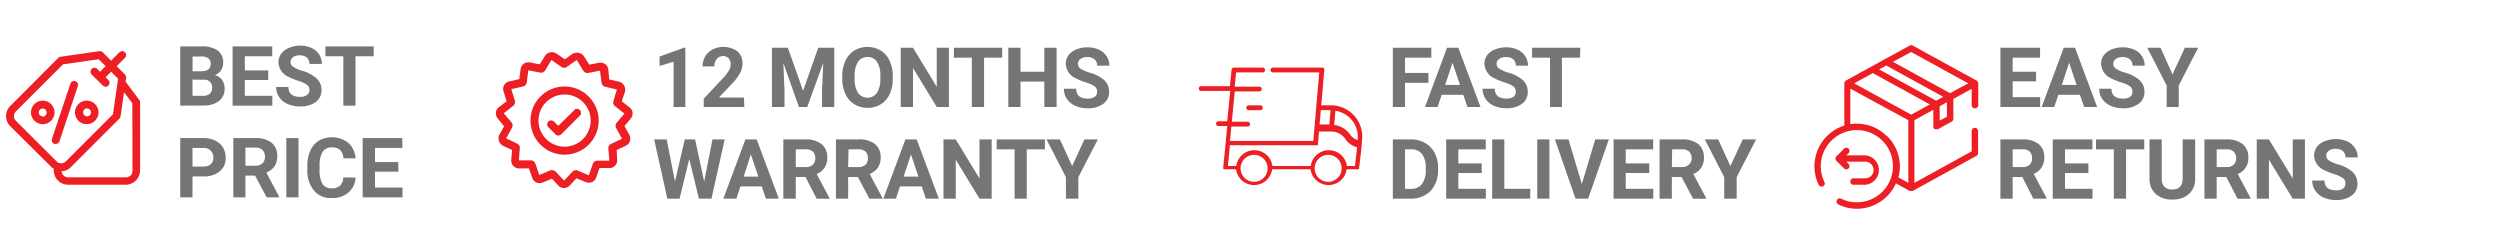 <?xml version="1.0" encoding="UTF-8"?> <svg xmlns="http://www.w3.org/2000/svg" id="Layer_1" data-name="Layer 1" viewBox="0 0 300 30"><defs><style>.cls-1{fill:#737577;}.cls-2{fill:#ed1e24;}</style></defs><path class="cls-1" d="M21.63,12.68V5.57h2.49a3.29,3.29,0,0,1,2,.49,1.71,1.71,0,0,1,.66,1.46,1.62,1.62,0,0,1-.26.92,1.56,1.56,0,0,1-.75.58,1.49,1.49,0,0,1,.86.55,1.65,1.65,0,0,1,.32,1,1.87,1.87,0,0,1-.66,1.55,3,3,0,0,1-1.86.54ZM23.1,8.55h1.08c.74,0,1.11-.31,1.11-.89A.8.8,0,0,0,25,7a1.42,1.42,0,0,0-.89-.22h-1Zm0,1V11.5h1.25a1.17,1.17,0,0,0,.81-.25.85.85,0,0,0,.29-.68.89.89,0,0,0-1-1Z"></path><path class="cls-1" d="M32.19,9.6H29.38v1.9h3.3v1.18H27.91V5.57h4.76V6.75H29.38v1.7h2.81Z"></path><path class="cls-1" d="M37.13,10.81a.75.75,0,0,0-.3-.64,3.85,3.85,0,0,0-1-.46,8.07,8.07,0,0,1-1.21-.49,2,2,0,0,1-1.21-1.76,1.69,1.69,0,0,1,.33-1,2.07,2.07,0,0,1,.93-.71A3.47,3.47,0,0,1,36,5.47a3.12,3.12,0,0,1,1.36.28,2.15,2.15,0,0,1,.93.77,2.06,2.06,0,0,1,.33,1.15H37.13a.94.94,0,0,0-.31-.76A1.25,1.25,0,0,0,36,6.64a1.38,1.38,0,0,0-.84.22.74.74,0,0,0-.29.6.66.66,0,0,0,.35.58,3.55,3.55,0,0,0,1,.44A4.28,4.28,0,0,1,38,9.42a1.82,1.82,0,0,1,.58,1.38,1.72,1.72,0,0,1-.7,1.45,3.06,3.06,0,0,1-1.88.52,3.65,3.65,0,0,1-1.5-.3,2.28,2.28,0,0,1-1-.82,2.08,2.08,0,0,1-.36-1.21h1.47c0,.79.47,1.18,1.41,1.18a1.28,1.28,0,0,0,.81-.22A.67.67,0,0,0,37.13,10.81Z"></path><path class="cls-1" d="M44.84,6.75H42.66v5.93H41.2V6.75H39.05V5.57h5.79Z"></path><path class="cls-1" d="M23.1,21.17v2.51H21.63V16.57h2.78a3.1,3.1,0,0,1,1.4.29,2.18,2.18,0,0,1,.94.83,2.31,2.31,0,0,1,.33,1.23,2,2,0,0,1-.72,1.65,3,3,0,0,1-2,.6Zm0-1.19h1.31a1.29,1.29,0,0,0,.88-.27,1,1,0,0,0,.31-.78,1.13,1.13,0,0,0-.31-.84,1.16,1.16,0,0,0-.85-.34H23.1Z"></path><path class="cls-1" d="M30.61,21.07H29.45v2.61H28V16.57h2.64a3,3,0,0,1,1.95.56,1.94,1.94,0,0,1,.68,1.59,2.18,2.18,0,0,1-.31,1.21,2.15,2.15,0,0,1-1,.77l1.54,2.91v.07H32Zm-1.16-1.18h1.18a1.22,1.22,0,0,0,.85-.28,1,1,0,0,0,.31-.78A1.08,1.08,0,0,0,31.5,18a1.19,1.19,0,0,0-.88-.29H29.45Z"></path><path class="cls-1" d="M35.82,23.68H34.36V16.57h1.46Z"></path><path class="cls-1" d="M42.66,21.31a2.47,2.47,0,0,1-.85,1.8,3,3,0,0,1-2,.66,2.65,2.65,0,0,1-2.15-.92,3.76,3.76,0,0,1-.78-2.52v-.44a4.25,4.25,0,0,1,.36-1.8,2.6,2.6,0,0,1,1-1.2,3.21,3.21,0,0,1,3.54.24A2.73,2.73,0,0,1,42.67,19H41.21a1.51,1.51,0,0,0-.39-1,1.39,1.39,0,0,0-1-.31,1.26,1.26,0,0,0-1.1.53,3,3,0,0,0-.37,1.62v.54a3.2,3.2,0,0,0,.35,1.69,1.23,1.23,0,0,0,1.1.53,1.47,1.47,0,0,0,1-.31,1.42,1.42,0,0,0,.39-1Z"></path><path class="cls-1" d="M47.8,20.6H45v1.9h3.3v1.18H43.52V16.57h4.76v1.18H45v1.7H47.8Z"></path><path class="cls-1" d="M82.24,12.84H80.83V7.4l-1.68.52V6.78l2.94-1.06h.15Z"></path><path class="cls-1" d="M89.32,12.84H84.45v-1l2.3-2.45a5,5,0,0,0,.7-.9,1.47,1.47,0,0,0,.23-.73A1.09,1.09,0,0,0,87.44,7a.87.87,0,0,0-.68-.27A.94.94,0,0,0,86,7.1a1.33,1.33,0,0,0-.28.87H84.31a2.3,2.3,0,0,1,.31-1.19,2.16,2.16,0,0,1,.88-.84,2.92,2.92,0,0,1,3,.22,1.88,1.88,0,0,1,.6,1.49,2.39,2.39,0,0,1-.27,1.07A5.68,5.68,0,0,1,87.88,10l-1.61,1.7h3Z"></path><path class="cls-1" d="M94.54,5.73l1.83,5.16,1.82-5.16h1.92v7.11H98.64V10.9l.15-3.36-1.92,5.3h-1L94,7.55l.14,3.35v1.94H92.63V5.73Z"></path><path class="cls-1" d="M107.13,9.45a4.26,4.26,0,0,1-.37,1.84,2.87,2.87,0,0,1-1.06,1.22,3,3,0,0,1-1.59.43,2.93,2.93,0,0,1-1.58-.43,2.75,2.75,0,0,1-1.07-1.21,4.34,4.34,0,0,1-.39-1.81V9.13a4.26,4.26,0,0,1,.38-1.84,2.87,2.87,0,0,1,1.07-1.23,3.12,3.12,0,0,1,3.16,0,2.81,2.81,0,0,1,1.07,1.23,4.26,4.26,0,0,1,.38,1.84Zm-1.49-.33a2.93,2.93,0,0,0-.4-1.69,1.29,1.29,0,0,0-1.14-.59,1.33,1.33,0,0,0-1.14.58,3,3,0,0,0-.4,1.68v.35a3,3,0,0,0,.4,1.69,1.4,1.4,0,0,0,2.28,0,3,3,0,0,0,.4-1.69Z"></path><path class="cls-1" d="M113.87,12.84h-1.46l-2.85-4.68v4.68h-1.47V5.73h1.47l2.85,4.69V5.73h1.46Z"></path><path class="cls-1" d="M120.26,6.92h-2.17v5.92h-1.47V6.92h-2.15V5.73h5.79Z"></path><path class="cls-1" d="M126.79,12.84h-1.47V9.79h-2.86v3.05H121V5.73h1.46V8.61h2.86V5.73h1.47Z"></path><path class="cls-1" d="M131.65,11a.77.77,0,0,0-.29-.64,3.74,3.74,0,0,0-1.06-.47,7.89,7.89,0,0,1-1.2-.49,2,2,0,0,1-1.21-1.76,1.77,1.77,0,0,1,.32-1,2.17,2.17,0,0,1,.93-.7,3.52,3.52,0,0,1,1.37-.26,3.27,3.27,0,0,1,1.36.28,2.13,2.13,0,0,1,.92.78,2,2,0,0,1,.33,1.14h-1.46a1,1,0,0,0-.31-.76,1.28,1.28,0,0,0-.87-.27,1.36,1.36,0,0,0-.83.23.71.71,0,0,0-.3.6.7.7,0,0,0,.35.58,4.31,4.31,0,0,0,1,.44,4.46,4.46,0,0,1,1.82.93,1.85,1.85,0,0,1,.57,1.39,1.69,1.69,0,0,1-.7,1.44,3,3,0,0,1-1.88.53,3.64,3.64,0,0,1-1.49-.3,2.39,2.39,0,0,1-1-.83,2.13,2.13,0,0,1-.35-1.21h1.47c0,.79.47,1.18,1.4,1.18a1.4,1.4,0,0,0,.82-.21A.7.7,0,0,0,131.65,11Z"></path><path class="cls-1" d="M84.5,21.79l1-5.06h1.46l-1.58,7.11H83.87l-1.16-4.76-1.16,4.76H80.08L78.5,16.73H80l1,5.05,1.17-5.05h1.24Z"></path><path class="cls-1" d="M91.41,22.37H88.85l-.49,1.47H86.8l2.65-7.11H90.8l2.66,7.11H91.91Zm-2.17-1.18H91l-.9-2.66Z"></path><path class="cls-1" d="M96.66,21.24H95.49v2.6H94V16.73h2.64a3,3,0,0,1,1.94.56,1.94,1.94,0,0,1,.69,1.59,2,2,0,0,1-1.27,2l1.54,2.9v.07H98Zm-1.17-1.19h1.18a1.2,1.2,0,0,0,.86-.28,1,1,0,0,0,.3-.77,1.1,1.1,0,0,0-.28-.8,1.21,1.21,0,0,0-.88-.28H95.49Z"></path><path class="cls-1" d="M102.94,21.24h-1.16v2.6h-1.47V16.73H103a3,3,0,0,1,2,.56,2,2,0,0,1,.68,1.59,2.18,2.18,0,0,1-.32,1.21,2.14,2.14,0,0,1-1,.78l1.54,2.9v.07h-1.57Zm-1.16-1.19H103a1.19,1.19,0,0,0,.85-.28,1,1,0,0,0,.3-.77,1.1,1.1,0,0,0-.28-.8,1.19,1.19,0,0,0-.88-.28h-1.17Z"></path><path class="cls-1" d="M110.61,22.37H108l-.49,1.47H106l2.65-7.11H110l2.66,7.11H111.1Zm-2.18-1.18h1.78l-.89-2.66Z"></path><path class="cls-1" d="M119,23.84h-1.46l-2.85-4.68v4.68h-1.47V16.73h1.47l2.85,4.69V16.73H119Z"></path><path class="cls-1" d="M125.39,17.92h-2.18v5.92h-1.46V17.92H119.6V16.73h5.79Z"></path><path class="cls-1" d="M128.66,19.93l1.47-3.2h1.61l-2.34,4.53v2.58h-1.49V21.26l-2.33-4.53h1.61Z"></path><path class="cls-1" d="M171.41,9.94H168.6v2.9h-1.46V5.73h4.62V6.92H168.6V8.75h2.81Z"></path><path class="cls-1" d="M175.59,11.38H173l-.49,1.46H171l2.64-7.11H175l2.66,7.11h-1.56Zm-2.17-1.19h1.78l-.9-2.66Z"></path><path class="cls-1" d="M181.89,11a.77.77,0,0,0-.29-.64,3.74,3.74,0,0,0-1.06-.47,7.89,7.89,0,0,1-1.2-.49,2,2,0,0,1-1.21-1.76,1.77,1.77,0,0,1,.32-1,2.17,2.17,0,0,1,.93-.7,3.56,3.56,0,0,1,1.37-.26,3.27,3.27,0,0,1,1.36.28,2.13,2.13,0,0,1,.92.78,2,2,0,0,1,.33,1.14H181.9a1,1,0,0,0-.31-.76,1.28,1.28,0,0,0-.87-.27,1.36,1.36,0,0,0-.83.23.71.71,0,0,0-.3.6.7.7,0,0,0,.35.58,4.31,4.31,0,0,0,1,.44,4.46,4.46,0,0,1,1.82.93,1.85,1.85,0,0,1,.57,1.39,1.69,1.69,0,0,1-.7,1.44,3,3,0,0,1-1.88.53,3.64,3.64,0,0,1-1.49-.3,2.39,2.39,0,0,1-1-.83,2.13,2.13,0,0,1-.35-1.21h1.47c0,.79.47,1.18,1.4,1.18a1.4,1.4,0,0,0,.82-.21A.7.7,0,0,0,181.89,11Z"></path><path class="cls-1" d="M189.6,6.92h-2.17v5.92H186V6.92h-2.15V5.73h5.79Z"></path><path class="cls-1" d="M167.14,23.84V16.73h2.18a3.33,3.33,0,0,1,1.68.42,3,3,0,0,1,1.16,1.2,3.79,3.79,0,0,1,.41,1.77v.33a3.72,3.72,0,0,1-.41,1.76,2.83,2.83,0,0,1-1.15,1.2,3.32,3.32,0,0,1-1.67.43Zm1.46-5.92v4.74h.71a1.57,1.57,0,0,0,1.31-.56,2.57,2.57,0,0,0,.47-1.61v-.37a2.56,2.56,0,0,0-.45-1.64,1.57,1.57,0,0,0-1.32-.56Z"></path><path class="cls-1" d="M177.81,20.76H175v1.9h3.3v1.18h-4.76V16.73h4.75v1.19H175v1.69h2.81Z"></path><path class="cls-1" d="M180.52,22.66h3.11v1.18h-4.57V16.73h1.46Z"></path><path class="cls-1" d="M185.93,23.84h-1.46V16.73h1.46Z"></path><path class="cls-1" d="M189.82,22.08l1.61-5.35h1.63l-2.48,7.11h-1.52l-2.47-7.11h1.63Z"></path><path class="cls-1" d="M197.91,20.76h-2.82v1.9h3.3v1.18h-4.76V16.73h4.75v1.19h-3.29v1.69h2.82Z"></path><path class="cls-1" d="M201.79,21.24h-1.17v2.6h-1.47V16.73h2.64a3,3,0,0,1,2,.56,2,2,0,0,1,.68,1.59,2,2,0,0,1-1.27,2l1.54,2.9v.07h-1.57Zm-1.17-1.19h1.18a1.18,1.18,0,0,0,.85-.28A1,1,0,0,0,203,19a1.11,1.11,0,0,0-.29-.8,1.19,1.19,0,0,0-.88-.28h-1.17Z"></path><path class="cls-1" d="M207.65,19.93l1.48-3.2h1.6l-2.33,4.53v2.58h-1.49V21.26l-2.33-4.53h1.6Z"></path><path class="cls-1" d="M244.33,9.76h-2.81v1.9h3.3v1.18h-4.77V5.73h4.76V6.92h-3.29V8.61h2.81Z"></path><path class="cls-1" d="M249.59,11.38H247l-.49,1.46H245l2.65-7.11H249l2.66,7.11h-1.56Zm-2.17-1.19h1.77l-.89-2.66Z"></path><path class="cls-1" d="M255.89,11a.77.77,0,0,0-.29-.64,3.74,3.74,0,0,0-1.06-.47,7.89,7.89,0,0,1-1.2-.49,2,2,0,0,1-1.21-1.76,1.7,1.7,0,0,1,.32-1,2.17,2.17,0,0,1,.93-.7,3.52,3.52,0,0,1,1.37-.26,3.27,3.27,0,0,1,1.36.28,2.13,2.13,0,0,1,.92.78,2,2,0,0,1,.33,1.14H255.9a1,1,0,0,0-.31-.76,1.29,1.29,0,0,0-.87-.27,1.36,1.36,0,0,0-.83.23.71.71,0,0,0-.3.6.7.7,0,0,0,.35.58,4.14,4.14,0,0,0,1,.44,4.46,4.46,0,0,1,1.82.93,1.85,1.85,0,0,1,.57,1.39,1.69,1.69,0,0,1-.7,1.44,3,3,0,0,1-1.88.53,3.64,3.64,0,0,1-1.49-.3,2.39,2.39,0,0,1-1-.83,2.05,2.05,0,0,1-.35-1.21h1.47c0,.79.46,1.18,1.4,1.18a1.4,1.4,0,0,0,.82-.21A.7.7,0,0,0,255.89,11Z"></path><path class="cls-1" d="M260.7,8.93l1.48-3.2h1.6l-2.33,4.53v2.58H260V10.26l-2.33-4.53h1.6Z"></path><path class="cls-1" d="M242.68,21.24h-1.16v2.6h-1.47V16.73h2.64a3,3,0,0,1,1.95.56,2,2,0,0,1,.68,1.59,2.18,2.18,0,0,1-.32,1.21,2.14,2.14,0,0,1-.95.78l1.54,2.9v.07H244Zm-1.16-1.19h1.18a1.19,1.19,0,0,0,.85-.28,1,1,0,0,0,.3-.77,1.1,1.1,0,0,0-.28-.8,1.19,1.19,0,0,0-.88-.28h-1.17Z"></path><path class="cls-1" d="M250.61,20.76H247.8v1.9h3.3v1.18h-4.77V16.73h4.76v1.19H247.8v1.69h2.81Z"></path><path class="cls-1" d="M257.31,17.92h-2.18v5.92h-1.47V17.92h-2.14V16.73h5.79Z"></path><path class="cls-1" d="M263.42,16.73v4.68a2.39,2.39,0,0,1-.73,1.85,2.81,2.81,0,0,1-2,.68,2.85,2.85,0,0,1-2-.66,2.36,2.36,0,0,1-.75-1.81V16.73h1.47v4.69a1.36,1.36,0,0,0,.33,1,1.31,1.31,0,0,0,.93.32c.82,0,1.24-.43,1.25-1.3V16.73Z"></path><path class="cls-1" d="M267.16,21.24H266v2.6h-1.47V16.73h2.64a3,3,0,0,1,1.95.56,2,2,0,0,1,.68,1.59,2,2,0,0,1-1.27,2l1.54,2.9v.07h-1.57ZM266,20.05h1.18a1.18,1.18,0,0,0,.85-.28,1,1,0,0,0,.31-.77,1.11,1.11,0,0,0-.29-.8,1.19,1.19,0,0,0-.88-.28H266Z"></path><path class="cls-1" d="M276.59,23.84h-1.47l-2.85-4.68v4.68h-1.46V16.73h1.46l2.86,4.69V16.73h1.46Z"></path><path class="cls-1" d="M281.45,22a.75.75,0,0,0-.29-.63,3.74,3.74,0,0,0-1.06-.47,8.35,8.35,0,0,1-1.2-.49,2,2,0,0,1-1.21-1.76,1.77,1.77,0,0,1,.32-1,2.14,2.14,0,0,1,.94-.7,3.47,3.47,0,0,1,1.36-.26,3.12,3.12,0,0,1,1.36.28,2.13,2.13,0,0,1,.92.78,2,2,0,0,1,.33,1.14h-1.46a1,1,0,0,0-.31-.76,1.27,1.27,0,0,0-.86-.27,1.31,1.31,0,0,0-.84.23.71.71,0,0,0-.3.59.7.7,0,0,0,.35.59,4.31,4.31,0,0,0,1,.44,4.46,4.46,0,0,1,1.82.93,1.85,1.85,0,0,1,.57,1.38,1.7,1.7,0,0,1-.7,1.45,3,3,0,0,1-1.88.53,3.64,3.64,0,0,1-1.49-.3,2.39,2.39,0,0,1-1-.83,2.13,2.13,0,0,1-.35-1.21h1.47c0,.79.47,1.18,1.4,1.18a1.4,1.4,0,0,0,.82-.21A.7.7,0,0,0,281.45,22Z"></path><path class="cls-2" d="M7.12,17l2.22-6.66a.48.48,0,0,0-.3-.6.47.47,0,0,0-.59.3L6.23,16.67a.48.48,0,0,0,.3.6l.15,0A.47.47,0,0,0,7.12,17Z"></path><path class="cls-2" d="M10.45,14.9A1.41,1.41,0,1,0,9,13.49,1.41,1.41,0,0,0,10.45,14.9Zm0-1.88a.47.47,0,1,1-.47.47A.47.47,0,0,1,10.45,13Z"></path><path class="cls-2" d="M5.12,12.08a1.41,1.41,0,1,0,1.42,1.41A1.41,1.41,0,0,0,5.12,12.08Zm0,1.88a.47.47,0,1,1,.47-.47A.47.47,0,0,1,5.12,14Z"></path><path class="cls-2" d="M16.71,12,15.07,9.79l.06-.45a.48.48,0,0,0-.13-.4l-1-1,1-1a.47.47,0,0,0,0-.66.46.46,0,0,0-.67,0l-1,1-1-1a.48.48,0,0,0-.4-.14l-4.66.67A.43.43,0,0,0,7,6.94L1.24,12.71a1.71,1.71,0,0,0,0,2.44L6.12,20a1.59,1.59,0,0,0,.33.25v.19a1.73,1.73,0,0,0,1.72,1.73h6.91a1.74,1.74,0,0,0,1.73-1.73V12.26a.48.48,0,0,0-.1-.28ZM1.9,14.49a.8.8,0,0,1,0-1.11L7.56,7.72l4.28-.61.83.83L12,8.61l-.33-.34a.47.47,0,0,0-.67.67l1.34,1.33a.46.46,0,0,0,.66,0,.46.46,0,0,0,0-.67l-.33-.33.67-.66.83.83-.61,4.27L7.9,19.37a.79.79,0,0,1-.56.23.76.76,0,0,1-.55-.23Zm14,6a.78.78,0,0,1-.78.79H8.17a.79.79,0,0,1-.78-.73A1.71,1.71,0,0,0,8.56,20l5.77-5.77a.5.5,0,0,0,.14-.27l.41-2.89,1,1.31Z"></path><path class="cls-2" d="M159.78,12.64h-1.23l.37-4.27v0h0a.28.28,0,0,0-.17-.26h-6a.29.29,0,0,0,0,.58h5.56l-.57,6.56h0l-.14,1.66h-10l.16-1.73h1.9a.29.29,0,1,0,0-.57h-1.84l.35-3.64h3a.29.29,0,0,0,0-.57h-3l.16-1.71h3.19a.29.29,0,1,0,0-.58h-3.45a.3.3,0,0,0-.28.23h0v0h0l-.2,2H144.2a.29.29,0,1,0,0,.57h3.43l-.36,3.64h-1a.29.29,0,1,0,0,.57h1l-.19,2h0l-.3,3.07h0v0h0v0h0v0h0v0h0a.35.35,0,0,0,.07.12h0l.07,0h1.4a2.19,2.19,0,0,0,4.34,0h4.6a2.19,2.19,0,0,0,4.34,0h1.48v0h0v0h0v0h0v0h0v0h0v0h0c0-.1.24-1.9.34-3.07h0c0-.34.05-.62.05-.79A3.75,3.75,0,0,0,159.78,12.64Zm-1.28.58h1.17l-.15,1.72h-1.17Zm-8,8.6a1.62,1.62,0,1,1,1.61-1.61A1.62,1.62,0,0,1,150.46,21.82Zm8.94,0A1.62,1.62,0,1,1,161,20.21,1.62,1.62,0,0,1,159.4,21.82Zm3.19-1.9h-1a2.19,2.19,0,0,0-4.34,0h-4.6a2.19,2.19,0,0,0-4.34,0h-1l.24-2.49h10.55v0h0v0h0v0h0l.14-1.65h1.48a2.06,2.06,0,0,1,1.7.93,2.31,2.31,0,0,0,1.39.95C162.79,18.29,162.65,19.42,162.59,19.92Zm.33-3.09a1.92,1.92,0,0,1-1-.75A2.65,2.65,0,0,0,160.1,15l.15-1.71a3.17,3.17,0,0,1,2.69,3.13C162.94,16.48,162.93,16.64,162.92,16.83Z"></path><path class="cls-2" d="M151.24,12.64h-1.4a.29.29,0,0,0,0,.58h1.4a.29.29,0,1,0,0-.58Z"></path><path class="cls-2" d="M237.17,9.66l-7.64-4.19a.35.35,0,0,0-.37,0l-2.88,1.58a.32.32,0,0,0-.17.09l-4.59,2.52a.38.38,0,0,0-.2.34v5.07a5,5,0,0,0-2.08,1.26,5.12,5.12,0,0,0-1,5.85.39.39,0,0,0,.52.17.37.37,0,0,0,.17-.51,4.33,4.33,0,1,1,2,2,.38.38,0,1,0-.33.69,5,5,0,0,0,2.23.52,5.1,5.1,0,0,0,3.61-1.5A5,5,0,0,0,227.51,22l1.65.91a.41.41,0,0,0,.18,0,.41.41,0,0,0,.19,0l7.64-4.2a.37.37,0,0,0,.2-.33V15.72a.39.39,0,0,0-.39-.38.38.38,0,0,0-.38.38v2.44l-6.87,3.78V14.42L232,13.17v2a.4.4,0,0,0,.18.33.46.46,0,0,0,.2,0,.37.37,0,0,0,.18,0l1.64-.9a.38.38,0,0,0,.2-.33v-2.4l2.2-1.21v2A.38.38,0,0,0,237,13a.39.39,0,0,0,.39-.38V10A.4.4,0,0,0,237.17,9.66Zm-7.83-3.42L236.19,10,234,11.18l-6.85-3.76Zm0,7.52L222.5,10l2.24-1.23,6.84,3.76Zm3-1.67-6.85-3.76.86-.47,6.84,3.76Zm-5.93,4.24a5.06,5.06,0,0,0-3.6-1.49,4.9,4.9,0,0,0-.77.06V10.64L229,14.42v7.52l-1.19-.66a5.41,5.41,0,0,0,.18-1.34A5.11,5.11,0,0,0,226.45,16.33ZM233.63,14l-.87.48V12.75l.87-.48Z"></path><path class="cls-2" d="M221.56,20.32a.4.4,0,0,0,.27-.11.38.38,0,0,0,0-.54l-.27-.27h2.27a1,1,0,0,1,0,2h-1.34a.39.39,0,1,0,0,.77h1.34a1.77,1.77,0,0,0,0-3.53h-2.27l.27-.26a.38.38,0,0,0-.54-.54l-.92.92a.38.38,0,0,0,0,.54l.92.92A.39.39,0,0,0,221.56,20.32Z"></path><g id="surface1"><path class="cls-2" d="M75.91,13.53h0a.92.92,0,0,0-.37-.65l-.93-.73L75,11a1,1,0,0,0-.69-1.19L73.1,9.53,73,8.33a.94.94,0,0,0-.38-.64,1,1,0,0,0-.73-.16l-1.18.23-.63-1a1,1,0,0,0-1.21-.36l-.09,0-1,.72-1-.69A1,1,0,0,0,66,6.29a.93.93,0,0,0-.61.43l-.62,1-1.19-.23a1,1,0,0,0-.73.16,1,1,0,0,0-.38.64l-.15,1.2-1.24.29-.06,0h0A.94.94,0,0,0,60.44,11l.35,1.16-1,.76-.06.05h0a1,1,0,0,0,0,1.26l.76.92-.62,1.12,0,.05v0a1,1,0,0,0,.49,1.17l1.09.51-.1,1.21a.94.94,0,0,0,.91,1l1.21,0,.4,1.14a1,1,0,0,0,.5.55,1,1,0,0,0,.75,0l1.11-.46.87.93,0,0h0a.93.93,0,0,0,.57.19,1,1,0,0,0,.69-.29l.82-.88,1.11.46a1,1,0,0,0,.75,0,.93.93,0,0,0,.5-.55l.4-1.14,1.28,0h.08a.94.94,0,0,0,.76-1L74,18l1.09-.51a.92.92,0,0,0,.5-.56,1,1,0,0,0-.07-.74l-.59-1.06.77-.92A1,1,0,0,0,75.91,13.53ZM74,14.73a.58.58,0,0,0-.06.64l.7,1.28-1.32.62a.57.57,0,0,0-.32.56l.12,1.45-1.45,0a.57.57,0,0,0-.53.38l-.48,1.38-1.34-.57a.55.55,0,0,0-.63.14l-1,1.06-1-1.06a.54.54,0,0,0-.41-.18.57.57,0,0,0-.22,0l-1.34.57-.48-1.38a.57.57,0,0,0-.52-.38l-1.46,0,.12-1.45a.57.57,0,0,0-.32-.56l-1.32-.62.7-1.28a.56.56,0,0,0-.06-.64l-.93-1.1,1.14-.89a.57.57,0,0,0,.19-.61l-.42-1.39,1.42-.33a.58.58,0,0,0,.43-.49l.19-1.44,1.43.27a.56.56,0,0,0,.59-.26l.75-1.25,1.2.83a.56.56,0,0,0,.65,0l1.19-.83L70,8.49a.57.57,0,0,0,.6.26L72,8.48l.18,1.44a.58.58,0,0,0,.43.49l1.42.33-.42,1.39a.56.56,0,0,0,.19.61l1.14.89Z"></path><path class="cls-2" d="M67.75,10.38a4.09,4.09,0,1,0,4.09,4.09A4.1,4.1,0,0,0,67.75,10.38Zm0,7.22a3.13,3.13,0,1,1,3.13-3.13A3.13,3.13,0,0,1,67.75,17.6Z"></path><path class="cls-2" d="M68.93,13.2,67,15.1l-.52-.51a.48.48,0,0,0-.68.68l.86.85a.45.45,0,0,0,.34.14.47.47,0,0,0,.34-.14l2.24-2.24a.48.48,0,1,0-.68-.68Z"></path></g></svg> 